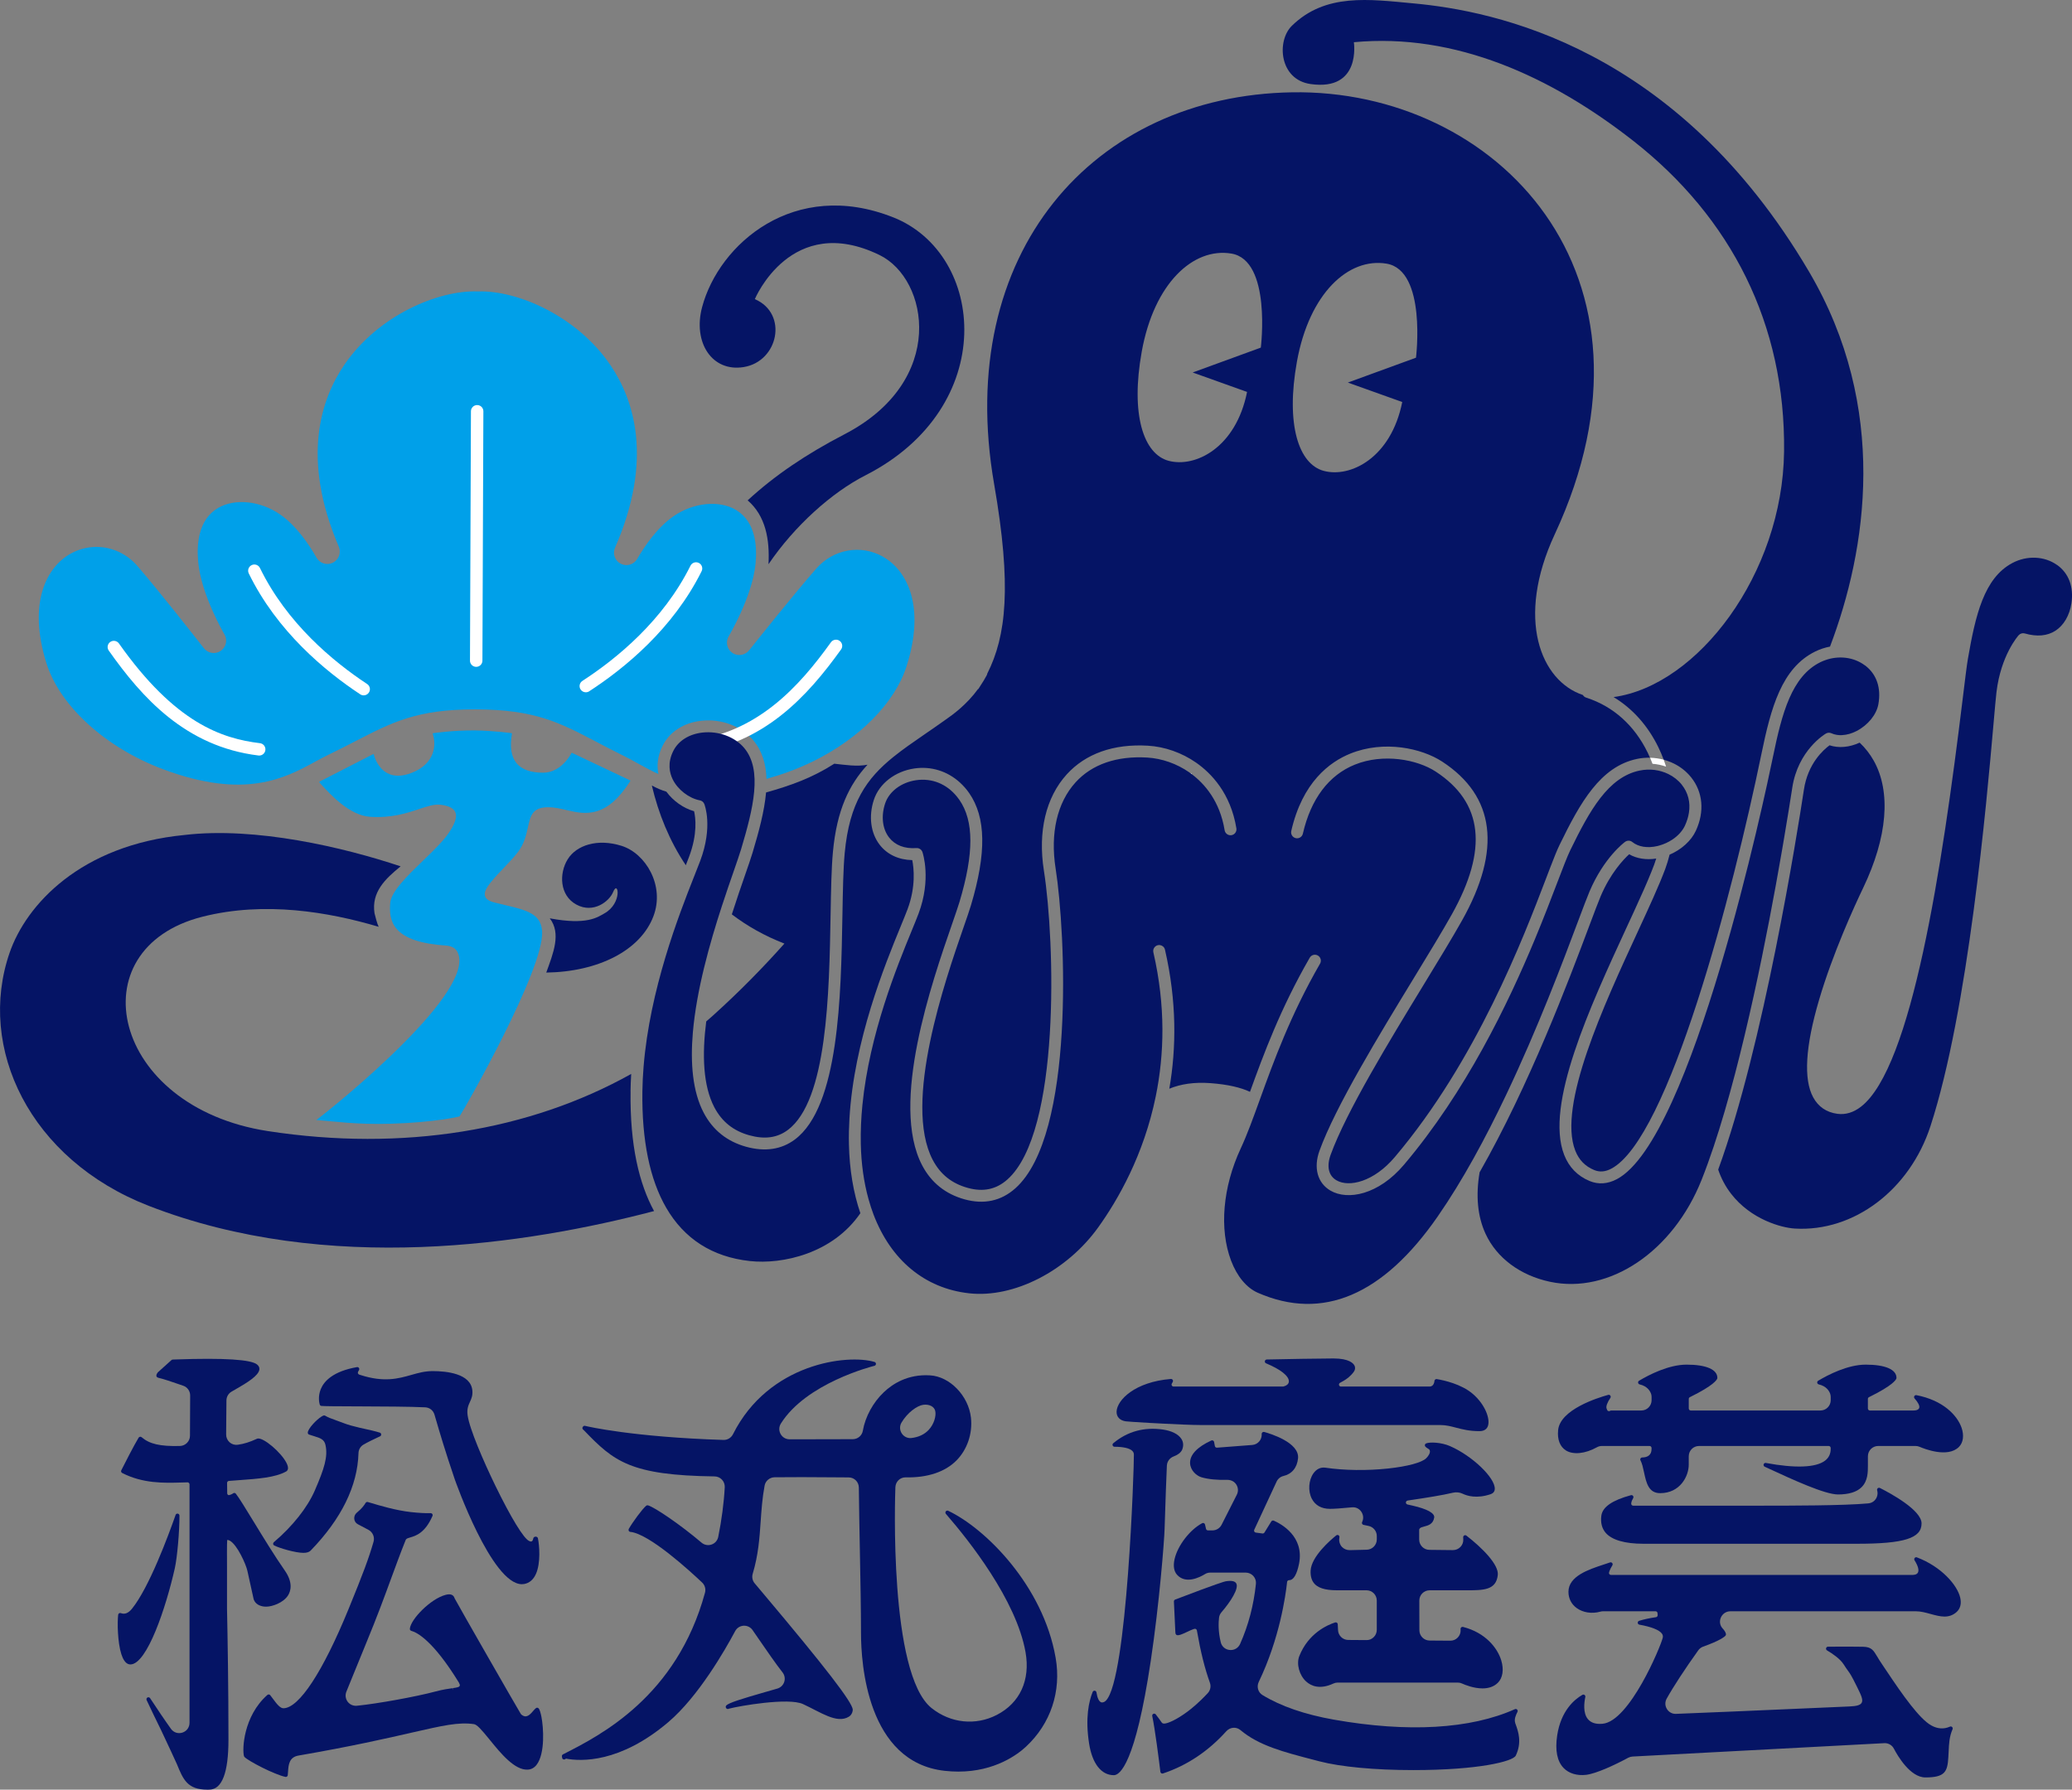 <?xml version="1.0" encoding="UTF-8"?>
<svg id="_レイヤー_1" data-name="レイヤー_1" xmlns="http://www.w3.org/2000/svg" viewBox="0 0 1123.92 970.9">
  <rect x="0" y="0" width="1123.92" height="970.9" fill="#808080" stroke="none"/>
  <defs>
    <style>
      .cls-1 {
        fill: #fff;
      }

      .cls-2 {
        fill: none;
      }

      .cls-3 {
        fill: #051465;
      }

      .cls-4 {
        fill: #00a0e9;
      }
    </style>
  </defs>
  <g>
    <path class="cls-2" d="M535.26,366.36c.16-.3.25-.62.31-.93-1.08,2.14-2.25,4.21-3.49,6.23,1.11-1.65,2.18-3.41,3.18-5.3Z"/>
    <path class="cls-2" d="M530.61,374c.5-.77,1-1.55,1.48-2.34-.47.7-.94,1.37-1.42,2.02l-.06.32Z"/>
    <path class="cls-3" d="M296.31,527.62c28.36-.43,51.15-12.09,58.13-30.56,6.3-16.65-4.22-34.11-17.32-38.21-13.09-4.1-24.43-.33-29.17,7.29-4.74,7.63-4.49,19.58,4.66,24.57,9.33,5.1,17.98-1.79,20-6.86,2.73-6.82,5.19,6.11-4.8,11.68-3.66,2.04-9.39,6.46-29.59,2.66,6.3,8.21,1.89,18.9-1.92,29.44Z"/>
    <path class="cls-3" d="M342.02,592.07c.04-3.16.17-6.31.36-9.46-54.98,30.73-123.74,42.28-197.08,31-85.12-13.1-103.91-98.94-35.54-116.28,33.87-8.59,68.67-2.55,95.65,5.45-.77-1.46-1.89-5.7-2.26-7.34-1.76-11.47,5.81-18.66,14.16-25.45-30.94-10.36-78.76-21.56-117.11-17.03-56.56,5.47-85.99,37.91-94.96,63.83-17.87,51.61,10.78,112.21,75.36,137.34,97.34,37.89,205.84,20.79,274.19,2.87-8.08-14.79-13.14-35.67-12.75-64.93Z"/>
    <path class="cls-1" d="M644.35,414.69c-.51-.31-1.04-.59-1.56-.88.52.29,1.04.57,1.56.88ZM641.55,413.13c-.51-.26-1.02-.5-1.53-.75.51.24,1.03.48,1.53.75ZM638.68,411.76c-.5-.22-1-.42-1.5-.62.5.2,1,.4,1.5.62ZM635.75,410.58c-.48-.18-.97-.34-1.45-.5.49.16.97.33,1.45.5ZM632.76,409.61c-.46-.13-.92-.27-1.38-.39.46.12.92.25,1.38.39ZM629.7,408.82c-.42-.09-.84-.19-1.27-.27.42.08.84.18,1.27.27ZM626.52,408.23c-.34-.05-.69-.11-1.03-.16.34.04.69.11,1.03.16Z"/>
    <path class="cls-1" d="M645.2,419.09c.4.28.8.57,1.2.88l.06-.35c-.44-.08-.88-.25-1.27-.52Z"/>
  </g>
  <g>
    <path class="cls-3" d="M885.89,812.72c.22-.38.2-.85-.07-1.2-.26-.35-.72-.5-1.14-.39-10.18,2.77-15.43,6.41-16.06,11.13-.5,3.81.31,6.95,2.4,9.35,3.37,3.84,10.41,5.87,20.37,5.87h115.95c25.5,0,34.98-2.99,34.98-11.03,0-7.3-17.29-16.57-22.58-19.23-.38-.19-.84-.14-1.17.13-.33.27-.46.72-.34,1.13.35,1.2.29,2.45-.17,3.62-.78,1.98-2.52,3.28-4.65,3.48-13.36,1.24-42.98,1.24-57.22,1.24h-70.3c-.32,0-.62-.14-.82-.38-.2-.24-.29-.56-.24-.88l.11-.63c.07-.39.29-1.1.96-2.22Z"/>
    <path class="cls-3" d="M632.96,795.07c.1-2.2,1.52-4.14,3.62-4.94,1.74-.66,3.97-1.86,4.71-3.8.82-2.13.62-4.17-.58-5.91-1.71-2.48-5.21-4.21-9.86-4.89-10.25-1.48-19.33,1.02-26.99,7.43-.35.29-.48.77-.32,1.19.15.42.56.71,1.01.71,4.59.01,7.96.75,9.47,2.08.66.57,1,1.25,1.04,2.03.09,7.31-3.63,121.65-15.11,133.55-.67.69-1.35,1.05-2.24,1.05h-.05c-.08-.01-.28-.05-.36-.08-.59-.22-1.12-.81-1.56-1.74-.41-.87-.77-2.19-.99-3.64-.07-.48-.46-.85-.94-.91-.5-.04-.94.22-1.12.67-2.06,5.12-4.08,14.11-1.95,27.88,1.7,10.98,6.61,17.28,13.46,17.28,3.22,0,11.61-6.03,19.99-61.89,4.7-31.33,7.33-65.18,7.52-71.65.5-16.71.99-28.74,1.24-34.42Z"/>
    <path class="cls-3" d="M610.73,771.07c.76.11,5.38.43,12.76.85l7.73.41c5.46.28,15.37.75,20.45.75h129.63c3.06,0,5.67.68,8.44,1.41,3.59.93,7.3,1.9,12.81,1.9,2.9,0,4.06-1.48,4.52-2.72,1.43-3.86-1.53-11.82-8.21-17.52-6.28-5.36-15.73-7.38-19.51-8-.29-.05-.59.03-.83.21-.24.18-.39.45-.42.75-.07.7-.28,1.66-.88,2.32-.46.51-1.08.77-1.82.77h-48.03c-.49,0-.92-.33-1.04-.81-.12-.48.09-.97.52-1.21l1.82-1.01c2.1-1.17,3.94-2.74,5.46-4.67.95-1.2,1.15-2.5.59-3.67-.57-1.16-2.81-3.87-11.38-3.87-7.66,0-25.97.35-36.2.56-.51.01-.94.38-1.04.88-.09.5.17,1,.64,1.19,7.87,3.28,12.39,6.84,12.39,9.77,0,.77-.37,2.14-2.95,2.8-.06,0-.21.02-.27.03h-59.33c-.38,0-.74-.2-.93-.53-.19-.33-.2-.74-.01-1.07l.51-.91c.19-.35.18-.77-.03-1.11-.22-.33-.61-.51-.99-.49-19.62,1.59-29.17,11.46-29.45,17.63-.13,2.91,1.77,4.92,5.07,5.37Z"/>
    <path class="cls-3" d="M763.57,814.02l2.87-.42c6.86-1.01,16.17-2.48,21.64-3.8,1.8-.43,3.69-.24,5.33.55,2.43,1.17,7.61,2.77,15.07.27,1.03-.34,2.27-1.11,2.34-2.84.27-6.06-12.23-18.03-24.31-23.29-4.73-2.07-11.04-2.29-12.99-1.43-.32.14-.55.43-.62.77-.07.34.03.69.27.95.26.28.76.72,1.66,1.24l.21.12c.27.16.46.42.52.73l.05.24c.24,1.23-.9,2.89-1.95,3.94-2.37,2.37-10.12,4.47-20.73,5.61-11.38,1.22-23.78,1.06-34.01-.45-2.49-.36-4.78.7-6.44,3.02-2.66,3.71-3.06,9.64-.93,13.78,1.86,3.62,5.27,5.53,9.88,5.53,2.23,0,6.33-.28,11.87-.82,2.36-.27,4.55,1,5.57,3.16.73,1.55.73,3.31-.01,4.82-.15.3-.15.65,0,.95.15.3.42.51.75.58l2.79.59c2.56.54,4.42,2.83,4.42,5.45v1.89c0,3.03-2.48,5.53-5.52,5.56-3.67.05-6.74.12-9.11.22-1.64.03-3.23-.61-4.32-1.8-1.11-1.22-1.62-2.87-1.4-4.51l.09-.7c.06-.44-.15-.87-.54-1.08-.39-.21-.86-.18-1.2.1-3.17,2.55-13.53,11.47-13.9,19.15-.14,3.09.6,5.52,2.21,7.2,2.87,3.01,8.01,3.42,12.67,3.42h15.45c3.07,0,5.56,2.5,5.56,5.57v15.89c0,1.49-.58,2.9-1.64,3.95-1.12,1.11-2.53,1.69-4.04,1.61l-9.81-.07c-2.96-.02-5.38-2.35-5.52-5.3l-.16-3.24c-.01-.33-.19-.64-.46-.83-.28-.19-.62-.24-.94-.14-4.22,1.36-14.57,5.86-19.47,18.3-1.66,4.21.01,10.38,3.73,13.75,2.64,2.39,7.34,4.53,14.74,1.11.75-.35,1.56-.53,2.32-.53h65.15c.79,0,1.54.16,2.24.47,1.79.81,6.48,2.69,11.2,2.69,3.5,0,6.32-1.04,8.37-3.09,2.62-2.62,3.3-7.12,1.83-12.02-2.04-6.79-8.56-15.14-20.76-18.24-.33-.09-.69,0-.95.21-.26.22-.41.55-.39.89l.03.48c.09,1.55-.45,3.03-1.52,4.16-1.06,1.12-2.49,1.73-4.03,1.73l-11.28-.08c-3.04-.02-5.52-2.51-5.53-5.56l-.03-16.13c0-1.49.58-2.89,1.63-3.94,1.05-1.05,2.45-1.63,3.94-1.63h19.75c9.48,0,16.32,0,17.24-8.29.62-5.59-8.39-14.7-17.03-21.37-.33-.26-.78-.3-1.16-.1-.37.2-.6.59-.58,1.01l.05,1.11c.08,1.55-.48,3.02-1.55,4.13-1.06,1.1-2.51,1.7-4.06,1.71-4.62-.06-8.86-.11-12.8-.14-3.03-.03-5.5-2.52-5.51-5.56v-5.29c-.01-.32.13-.62.39-.83l.19-.16c.37-.3.83-.48,2.15-.82,2.17-.57,4.86-1.27,5.42-4.88.17-1.14-.73-2.28-2.7-3.4-1.92-1.08-5.19-2.19-8.98-3.04l-2.83-.64c-.5-.11-.86-.57-.84-1.09.02-.52.41-.95.92-1.02Z"/>
    <path class="cls-3" d="M821.88,934.57c-.64-1.91.4-4.26,1.24-5.87.21-.41.14-.9-.17-1.24-.32-.33-.81-.43-1.22-.24-24.12,10.8-58.05,12.77-98.14,5.69-15.78-2.79-28.83-7.28-38.8-13.37-2.39-1.46-3.25-4.53-1.99-7.14,11.37-23.61,14.59-47.11,15.31-53.75l.05-.45c.06-.52.48-.93,1-.96l.46-.03c.24-.02.5-.09.76-.2,1.27-.57,3.03-2.54,4.26-8.67,2.97-14.84-9.73-21.66-13.69-23.39-.49-.21-1.07-.03-1.35.42l-3.73,6.04c-.22.36-.65.54-1.06.5l-3.64-.49c-.34-.05-.64-.25-.8-.55-.16-.3-.18-.66-.03-.97l12.12-26.11c.71-1.54,2.08-2.67,3.64-3.04,4.63-1.08,7.47-4.49,8-9.58.89-8.61-15.14-13.46-18.36-14.34-.33-.09-.7-.01-.97.21-.27.22-.41.56-.39.91.1,1.44-.35,2.85-1.28,3.96-.97,1.16-2.34,1.86-3.84,1.98l-19.13,1.47c-.57.03-1.04-.33-1.14-.87l-.43-2.25c-.06-.33-.27-.6-.57-.75-.29-.16-.64-.16-.94-.02-7.79,3.58-11.76,7.88-11.5,12.44.22,3.78,3.39,6.7,6.26,7.53,3.64,1.05,8.36,1.52,13.97,1.37,2.1.03,3.83.95,4.86,2.59,1.05,1.67,1.15,3.72.25,5.49l-8.25,16.29c-.96,1.88-2.86,3.05-4.97,3.05h-2.43c-.5,0-.94-.34-1.05-.83l-.55-2.36c-.08-.33-.3-.6-.6-.74-.31-.14-.66-.13-.95.03-6.74,3.6-13.31,12.18-14.97,19.53-.81,3.62-.35,6.53,1.33,8.42,4.68,5.23,12.17,1.51,15.18-.34.87-.53,1.83-.81,2.87-.81h19.21c1.58,0,3.1.67,4.16,1.85,1.04,1.15,1.54,2.69,1.39,4.22-1.19,11.54-4.07,22.51-8.57,32.6-1,2.26-3.23,3.56-5.66,3.3-2.37-.21-4.27-1.84-4.84-4.14-1.49-6.03-1.22-10.99-.93-13.41.13-1.06.58-2.06,1.29-2.89,5.06-5.84,9.52-12.94,8.06-15.63-.69-1.29-2.56-1.69-5.73-1.19-.6.1-4.34,1.1-27.42,9.91-.43.17-.71.59-.69,1.06l.78,16.57c.01,1.14.43,1.55.87,1.65.85.28,2.2-.15,5.78-1.86,1.11-.53,2.26-1.07,3.07-1.33l.59-.19c.3-.09.62-.05.88.11.26.16.45.43.5.74l.11.61c1.91,11.02,4.18,20.08,6.93,27.71.71,1.98.29,4.14-1.11,5.65-4.72,5.11-8.8,8.4-10.81,9.91-6.1,4.57-10.97,6.66-12.91,6.66-.07,0-.15,0-.22-.02l-.38-.08c-.28-.06-.52-.22-.68-.47-.69-.98-2.11-3.03-3.26-4.43-.32-.38-.85-.5-1.3-.29-.45.21-.69.71-.59,1.19,1.54,7.34,3.59,23.6,4.41,30.25.04.32.22.61.49.78.17.11.37.17.58.17.11,0,.23-.02.34-.05,13.01-4.32,24.56-12.02,34.34-22.89,2.04-2.27,5.41-2.55,7.68-.64,10.04,8.41,23.14,11.82,39.72,16.13l3.05.8c11.59,3.03,30.17,4.77,50.97,4.77,35.24,0,54-4.66,55.6-7.83,3.46-7.23,1.31-13.22.02-16.8l-.37-1.04Z"/>
    <path class="cls-3" d="M1039.79,844.86c-.43-.16-.92-.03-1.21.33-.29.36-.32.86-.08,1.25,1.85,2.93,2.52,5.26,1.89,6.58-.53,1.14-1.93,1.37-3.01,1.37h-163.55c-.34,0-.67-.17-.87-.44s-.26-.64-.15-.96l.23-.71c.24-.75.78-1.82,1.56-3.09.24-.39.21-.88-.08-1.24-.29-.36-.77-.49-1.19-.34-1.05.37-2.17.74-3.43,1.15-8.07,2.65-19.12,6.28-19.12,14.79,0,3.57,1.57,6.69,4.42,8.78,3.46,2.53,8.3,3.27,12.96,1.97.46-.13.93-.19,1.38-.19h28.49c.56,0,1.03.44,1.07,1l.07,1.07c.04.56-.37,1.06-.92,1.14-3.34.47-6.42,1.13-9.13,1.97-.48.15-.79.6-.76,1.09s.4.91.88.99c6.51,1.16,10.85,2.89,12.24,4.86.5.71.65,1.47.45,2.26-1.29,5.16-18.03,45.23-32.59,46.64-3.7.36-6.42-.52-8.08-2.6-2.65-3.33-1.97-8.9-1.33-11.92.09-.42-.08-.84-.42-1.1-.34-.25-.8-.27-1.17-.06-4.24,2.43-11.65,8.54-13.68,22.06-1.2,8.06-.02,13.99,3.51,17.64,2.83,2.93,7.29,4.28,12.2,3.69,5.35-.63,15.31-5.2,22.84-9.27.71-.38,1.49-.6,2.32-.65l136.85-7.27c2.08,0,3.96,1.14,4.91,2.96,1.91,3.67,8.79,15.64,17.12,15.64,10.73,0,11.98-3.2,12.44-11.05.05-.84.09-1.65.13-2.42l.02-.43c.21-4.55.37-8.16,2.13-12.25.17-.41.08-.88-.23-1.19-.32-.31-.79-.4-1.19-.22-3.3,1.47-6.71,1.25-10.12-.65h0c-6.37-3.53-15.47-16.37-24.35-29.71l-.37-.55c-.86-1.29-1.57-2.36-2.11-3.14-1-1.44-1.77-2.73-2.44-3.86-2.11-3.54-3.17-5.32-7.7-5.42-3.64-.08-9.87-.1-19.05-.04-.48,0-.91.33-1.03.8-.13.47.08.96.49,1.21,3.07,1.81,7.12,4.58,9,7.54,1.08,1.69,1.75,2.62,2.29,3.37,1.21,1.66,1.93,2.66,4.76,8.39l.16.32c2.29,4.64,3.55,7.2,2.57,8.84-.74,1.23-2.68,1.8-6.69,1.96-3.17.13-11.8.51-22.77.99l-3.86.17c-22.51.98-53.34,2.33-67.38,2.85-1.98.1-3.86-.91-4.92-2.64-1.07-1.73-1.11-3.83-.12-5.62,3.45-6.24,10.02-16.29,17.14-26.22.66-.92,1.58-1.61,2.64-1.99,9.05-3.23,11.49-5.24,12.12-5.95.22-.25.32-.59.25-.91-.06-.33-.31-1.23-1.29-2.42-.14-.17-.29-.34-.47-.53-1.51-1.61-1.9-3.89-1.01-5.94.92-2.12,2.91-3.43,5.2-3.43h100.62c2.62,0,5.31.74,7.94,1.46,2.53.69,5.14,1.41,7.57,1.41s4.54-.74,6.4-2.34c2.13-1.83,2.87-4.53,2.14-7.81-1.53-6.92-10.3-16.97-23.53-21.97Z"/>
    <path class="cls-3" d="M849.36,786.84c3.95,2.48,10.55,1.83,16.8-1.68.85-.47,1.78-.72,2.69-.72h25.92c.59,0,1.08.48,1.08,1.08v.54c0,1.67-.52,2.87-1.58,3.65-.84.61-2.01.94-3.48.96-.37,0-.72.21-.91.53-.19.32-.2.72-.03,1.05.89,1.68,1.37,3.93,1.89,6.32,1.27,5.89,2.47,11.46,8.8,11.46,10.69,0,15.49-9.06,15.49-15.49v-4.53c0-3.07,2.49-5.57,5.56-5.57h70.35c.59,0,1.08.48,1.08,1.08v.54c0,2.68-1.04,4.82-3.1,6.37-5.02,3.76-16.1,4.18-32.05,1.22-.53-.1-1.06.21-1.22.73-.16.52.08,1.08.58,1.3l2.46,1.14c12.72,5.87,30.14,13.92,37.32,13.92,5.86,0,10.17-1.33,12.79-3.96,3.43-3.43,3.42-8.26,3.41-11.79v-4.98c0-3.07,2.5-5.57,5.57-5.57h20.28c.76,0,1.49.15,2.17.44,2.5,1.08,15.27,6.18,21.34.09,2.36-2.36,2.9-6.28,1.43-10.47-2.35-6.7-10.02-14.85-24.47-17.63-.46-.08-.91.12-1.14.53-.23.4-.17.9.13,1.25,1.89,2.11,2.82,3.94,2.55,5.01-.02.07-.04.14-.07.21-.04.09-.15.3-.21.39-.48.63-1.44.93-2.94.93h-23.57c-.59,0-1.08-.48-1.08-1.08v-5.2c0-.41.23-.78.6-.96l.3-.15c12.56-6.19,14.32-9.21,14.56-9.99.03-.11.05-.21.05-.32-.01-4.56-6.09-7.18-16.68-7.18-9.74,0-20.35,5.48-25.8,8.74-.38.22-.58.66-.51,1.09.07.43.39.78.82.88,4.27,1,5.74,3.69,6.24,5.21.17.51.25,1.06.25,1.66v1.73c0,3.07-2.5,5.57-5.57,5.57h-70.34c-.59,0-1.08-.48-1.08-1.08v-5.2c0-.41.23-.78.6-.96l.3-.15c12.56-6.19,14.32-9.21,14.56-9.99.03-.11.05-.21.05-.32-.01-4.56-6.09-7.18-16.67-7.18-9.74,0-20.35,5.48-25.81,8.74-.38.22-.58.66-.51,1.09.07.43.39.78.82.88,4.27,1,5.74,3.7,6.24,5.21.17.51.25,1.05.25,1.66v1.73c0,3.07-2.5,5.57-5.57,5.57h-16.33c-.21,0-.42.07-.6.18-.24.16-.54.22-.82.17-.36-.08-.65-.32-.78-.66l-.3-.76c-.43-1.1.31-3.2,2.05-5.77.25-.37.25-.86-.02-1.23s-.72-.53-1.16-.41c-6.08,1.68-26.02,8.03-27.16,19.07-.53,5.09.97,9.02,4.21,11.06Z"/>
    <path class="cls-3" d="M292.26,926.91c-.16-.25-.42-.42-.71-.47-.29-.05-.59.02-.83.2-.45.34-1.01.96-1.54,1.57-1.14,1.34-2.43,2.85-4.17,2.92-.85-.07-1.63-.44-2.33-1.11-.06-.05-.11-.12-.16-.2-1.62-2.55-34.77-60.39-35.89-62.69-.61-2.02-2.24-2.65-4.97-1.91-8.03,2.1-18.91,13.2-19.34,18.38-.04.52.29.99.79,1.13,3.1.84,11.8,5.24,25.83,28.09.03.06.08.21.19.48l.18.34c.16.29.17.63.05.92-.13.3-.38.53-.69.62l-.67.2c-.43.15-1.24.27-2.44.43l.15,1.07-.36-1.03c-1.98.27-4.98.67-9.16,1.79-10.62,2.84-31.34,6.59-42.61,7.73-1.97.17-3.83-.64-4.99-2.19-1.18-1.58-1.44-3.62-.7-5.45l3.38-8.31c3.22-7.91,6.61-16.22,7.34-17.97,6-14.51,9.99-25.4,13.51-35.01,2.62-7.14,5.09-13.89,7.9-20.92.09-.23.28-.49.37-.57.53-.41,1.06-.58,2.03-.86,3.05-.89,8.15-2.38,12.18-11.71.15-.34.11-.73-.1-1.03-.21-.31-.57-.47-.92-.47-2.77.09-6.38-.1-10.71-.58-8.08-.88-17.29-3.64-21.84-5.01-.43-.13-1.02-.3-1.51-.44-.46-.13-.96.07-1.21.48-.76,1.27-1.98,3.01-4.74,5.28-1.01.83-1.54,2.09-1.41,3.38.12,1.25.83,2.31,1.94,2.9,1.17.63,2.58,1.38,4.27,2.26l1.5.79c2.33,1.23,3.48,3.96,2.75,6.49-2.6,8.98-5.66,17.2-13.62,36.64-13.91,33.96-26.76,53.52-35.21,53.66-1.69,0-3.32-1.81-5.92-5.38-.46-.64-.94-1.28-1.29-1.72-.19-.23-.46-.37-.75-.39-.3-.02-.58.07-.8.27-13.05,11.55-13.69,29.61-12.68,33.18.05.16.13.31.24.43,2.02,2.2,16.4,9.66,22.23,10.83.07.01.14.02.21.02.22,0,.43-.07.61-.19.24-.17.4-.42.45-.71.07-.41.13-1.36.17-2.09.23-4.05.83-7.75,5.64-8.59,29.13-5.04,47.89-9.34,61.63-12.49,16.78-3.83,25.21-5.76,33.51-4.57,1.71.24,4,2.84,8.45,8.3l.46.57c5.61,6.88,13.26,16.3,20.41,15.81,1.88-.12,3.47-1,4.72-2.63,4.67-6.08,3.76-20.23,2.59-26.12-.43-2.15-.89-3.61-1.38-4.33Z"/>
    <path class="cls-3" d="M174.37,762.71c1.91.17,7.43.19,19.53.24h.76c12.48.05,28.02.11,36.01.52,2.36.12,4.32,1.67,5,3.94.25.83.54,1.81.85,2.89l.14.47c1.71,5.87,4.57,15.71,10.01,31.73.2.57,19.98,56.92,36.43,56.92.41,0,.82-.04,1.24-.11,2.83-.52,4.97-2.35,6.36-5.44,2.69-5.97,1.88-15.67,1.07-19.44-.07-.3-.35-.54-.62-.69-.27-.15-.69-.15-.98-.05-.43.07-.78.4-.88.83-.04.2-.09.37-.12.47l-.2.56c-.1.28-.31.51-.58.63-.27.12-.59.12-.86,0l-.53-.23c-2.91-1.25-9.96-12.81-18.39-30.16-6.26-12.88-13.93-30.57-14.96-38.02-.48-3.48.42-5.43,1.29-7.32.77-1.69,1.57-3.44,1.26-6.3-.99-8.99-13.9-10.34-21.5-10.34-4.3,0-7.89,1.02-11.72,2.11-6.86,1.94-14.63,4.15-27.51-.01l-.62-.2c-.31-.1-.55-.33-.67-.63s-.1-.63.06-.91l.51-.94c.2-.36.17-.81-.07-1.15-.24-.34-.66-.5-1.06-.43-13.1,2.31-17.88,7.73-19.59,11.87-1.64,3.98-.88,7.44-.61,8.4.12.43.49.74.94.78Z"/>
    <path class="cls-3" d="M97.34,822.2c0-.52-.38-.97-.9-1.06-.53-.09-1.02.21-1.19.71-4.02,11.46-14.37,39.34-23.62,50.83-1.97,2.45-3.96,3.25-6.08,2.44-.31-.12-.66-.09-.94.08-.28.17-.47.46-.51.79-.5,4.23-.34,15.02,1.74,21.46.74,2.29,2.09,5.1,4.31,5.45.21.03.39.05.57.05,9.07,0,19.38-31.17,24.09-52.12,1.32-5.94,2.57-20.12,2.53-28.63Z"/>
    <path class="cls-3" d="M167.66,778.25c.93.32,1.81.59,2.63.84,3.55,1.07,5.6,1.82,6.25,4.75,1.43,6.42-.62,12.82-5.77,24.73-3.99,9.22-12.09,19.46-22.24,28.07-.27.23-.41.59-.37.95.04.36.26.67.58.83,2.82,1.43,11.5,4,15.84,4,1.81,0,3.13-.41,3.91-1.22,16.71-17.26,25.45-35.04,25.97-52.87.05-1.92,1.04-3.63,2.64-4.59,2.19-1.31,5.65-2.94,7.35-3.74.52-.24,1.15-.54,1.72-.81.39-.19.63-.6.6-1.04-.03-.44-.32-.81-.74-.95-1.03-.34-2.51-.72-4.1-1.12-3.25-.82-10.45-2.09-15.43-4.01-1.51-.59-2.83-1.06-4-1.48l-.22-.08c-2.64-.95-4.39-1.57-5.88-2.49-.27-.17-.61-.21-.91-.1-.3.1-.66.28-1.07.54-2.74,1.68-7.37,6.54-7.47,8.74-.02.48.27.91.72,1.07Z"/>
    <path class="cls-3" d="M137.47,867.1c.52,2.3,2.39,3.88,5.12,4.36.57.1,1.16.15,1.77.15,3.3,0,9.32-2.08,11.87-6.1,1.37-2.15,2.96-6.76-1.74-13.49-5.51-7.88-11.8-18.19-16.89-26.52-4.47-7.33-8.03-13.1-9.67-15.18-.19-.24-.47-.39-.78-.41-.29-.01-.6.09-.82.3-.3.29-2.01,1.04-2.39.88-.4-.15-.67-.52-.69-.94l-.07-5.69c0-.56.44-1.03.99-1.07l5.46-.41c10.51-.76,19.57-1.42,25.51-4.67.94-.51,1.75-1.73.28-4.65-2.92-5.79-12.56-13.98-15.74-13.25-.07.02-.14.04-.21.07-4.01,1.86-7.07,2.81-10.55,3.3-1.59.2-3.16-.28-4.34-1.31-1.23-1.08-1.93-2.64-1.91-4.27l.16-18.48c.02-1.95,1.06-3.76,2.73-4.74.61-.36,1.28-.74,1.95-1.12,6.49-3.7,12.86-7.59,13.2-11.01.09-.94-.31-1.8-1.2-2.57-3.18-2.77-18.01-3.7-44.07-2.79l-.92.03c-.66.03-1.14-.03-1.5.3l-7.39,6.65c-.09.11-.85,1.05-.82,1.85.02.38.26.74.6.92.14.07.35.17.74.26,2.87.68,6.86,2.05,10.72,3.38l2.52.87c2.26.77,3.77,2.89,3.76,5.29l-.1,21.86c-.01,2.99-2.47,5.48-5.49,5.54-10.8.24-16.41-1.07-20.75-4.77-.24-.2-.56-.29-.87-.24-.31.05-.58.24-.75.5-2.31,3.8-7.64,14.14-9.4,17.71-.26.53-.05,1.16.47,1.43,11.19,5.76,22.62,5.45,31.84,5.19,1.11-.04,2.1-.06,3.05-.08l.63-.02c.17,0,.49.11.7.32.2.2.32.48.32.77v129.37c0,2.46-1.51,4.54-3.85,5.3-2.35.77-4.79-.04-6.23-2.06-3.67-5.1-7.64-11.09-10.01-14.67l-1.31-1.96c-.31-.47-.93-.62-1.42-.34-.49.28-.69.88-.45,1.39,2.29,4.95,5.25,11,7.86,16.33l.13.27c2.71,5.77,7.96,16.97,8.45,18.18,3.38,8.26,5.65,13.82,16.51,13.82.38,0,.78,0,1.18-.02,6.81-.19,10.26-9.27,10.26-26.98v-.56c0-27.85-.42-53.8-.78-70.64v-19.45c.01-.8,0-2.05,0-3.52-.03-4.05-.07-12.06.1-14.29.4-.01.82.08,1.29.32,4.19,2.18,8.93,13.05,9.64,16.33,1.12,5.2,2.25,10.32,3.32,15.02Z"/>
    <path class="cls-3" d="M514.35,819.6c-.45-.21-.99-.09-1.3.3-.31.39-.31.95,0,1.34.11.13.39.46.83.98,11.1,12.81,37.44,45.68,42.42,74.17,2.64,15.07-3.04,27.44-15.57,33.92-11.53,5.97-25.11,4.55-35.43-3.7-23.23-18.56-19.77-115.71-19.61-119.83.12-2.98,2.52-5.32,5.46-5.32,11.92.27,21.5-2.93,27.67-9.17,5.85-5.92,8.79-14.58,7.86-23.16-1.29-11.91-11.49-22.45-22.27-23.01-11.99-.72-20.24,4.61-25.04,9.19-5.79,5.49-10.03,13.29-11.34,20.87-.45,2.61-2.72,4.54-5.39,4.57-4.3.05-10.94.05-16.86.04-6.1,0-12.33,0-17.44.03-2.08,0-3.91-1.07-4.91-2.86-1.01-1.82-.95-3.96.16-5.72,13.74-21.86,49.23-30.92,50.74-31.3.47-.12.8-.53.82-1.02.01-.48-.3-.92-.77-1.06-14.61-4.4-57.43.63-76.77,39.18-1.02,2.03-3.08,3.22-5.24,3.12-49.12-1.57-73.69-7.31-74.84-7.6-.41-.16-.87-.06-1.17.25l-.15.16c-.2.21-.31.49-.3.78.01.29.14.57.36.76l.61.55c16.13,16.82,25.18,24.29,70.73,24.89,1.55.02,2.98.65,4.02,1.77,1.04,1.11,1.57,2.57,1.5,4.09-.42,8.22-1.71,18.06-3.54,26.98-.4,1.93-1.74,3.47-3.61,4.11-1.9.66-3.94.26-5.47-1.04-11.6-9.87-25.34-19.13-28.99-20.21-.34-.1-.71-.03-.99.2-2.1,1.72-7.43,8.98-9.46,12.59-.18.32-.18.7-.02,1.03.17.32.49.54.85.57,10.33,1.02,32.44,21.3,38.98,27.5,1.49,1.41,2.07,3.53,1.53,5.52-15.36,56.31-56.67,77.32-76.52,87.42l-.51.26c-.42.22-.65.68-.57,1.15l.13.74c.08.45.32.77.77.84.4.13.88,0,1.15-.33.03-.03.05-.07.07-.1,8.2,1.56,29.36,2.5,55.59-19.79,16.36-13.91,30.8-39.15,36.25-49.36.92-1.73,2.63-2.82,4.56-2.94,1.98-.11,3.81.8,4.9,2.38l3.52,5.11c4.2,6.1,8.95,13.01,12.75,17.86,1.13,1.45,1.47,3.35.91,5.1-.56,1.75-1.95,3.11-3.72,3.64-1.68.5-3.5,1.02-5.33,1.54l-.93.26c-13.48,3.87-20.13,5.95-21.48,7.38-.21.22-.31.51-.29.82.01.12.04.25.09.36.02.05.04.11.07.16.26.5.9.7,1.42.48.06-.03.2-.09.28-.11,5.48-1.44,32.15-6.12,40.05-2.47,9.61,4.43,18.31,10.79,24.82,6.89,1.3-.79,2.07-2.11,2.19-3.87-.3-4.1-14.8-22.9-48.46-62.87l-4.79-5.7c-1.19-1.42-1.57-3.35-1.02-5.18,3.06-10.19,3.69-19.37,4.3-28.25.43-6.26.87-12.73,2.15-19.56.48-2.56,2.75-4.45,5.39-4.5,8.8-.13,20.6-.06,31.05.02l9.16.06c3.06.02,5.48,2.44,5.51,5.51.1,10.54.34,22.88.55,33.89.3,15.88.62,32.31.62,45.03,0,16.35,3.27,70.06,45.36,74.74,2.53.28,5.04.42,7.46.42,19.97,0,32.28-9.43,36.64-13.49,13.42-12.46,19.3-30.04,16.12-48.25-6.83-39.22-38.19-70.25-58.28-79.75ZM503.73,775.73c-2.33,2.47-5.48,3.94-9.38,4.39-2.07.23-4.05-.73-5.2-2.49-1.17-1.79-1.24-4.02-.18-5.83,3.24-5.53,8.57-9.28,11.84-9.7,3.22-.42,5.91.92,6.48,3.29.62,2.57-.54,7.14-3.56,10.34Z"/>
  </g>
  <g>
    <path class="cls-4" d="M310.33,408.43c-.06-.03-.14-.04-.22-.01-.07.02-.12.07-.16.14-.23.45-5.43,10.63-15.4,10.63h-.06c-6.65-.03-11.44-1.73-14.24-5.08-2.94-3.5-3.79-8.91-2.55-16.07-.09-.27-.16-.31-.23-.32-.11-.01-9.51-1.33-19.96-1.47-11.85-.11-22.46,1.48-22.57,1.49-.08.01-.15.06-.19.14-.04.07-.05.17-.02.25,1.9,5.47,1.63,16.09-11.51,21.17-5.12,1.97-9.53,2.03-13.09.14-5.28-2.79-7.04-8.84-7.33-10.03-.04-.18-.1-.25-.18-.29-.06-.03-.16-.03-.24.01l-29.06,14.9c-.08.04-.13.11-.15.2-.01.08.01.17.07.24l.99,1.08c5.39,5.87,15.42,16.79,26.49,17.56,11.63.79,20.24-2.08,26.52-4.18,4.52-1.51,8.42-2.81,11.9-2.35,4.34.58,6.89,1.88,7.81,3.97,1.15,2.61-.16,6.51-3.97,11.92-2.97,4.21-8.03,9.09-13.37,14.27-8.6,8.32-17.47,16.9-17.96,23.19-.35,4.5-.2,9.69,3.52,14.01,4.43,5.14,13.16,8.09,26.68,9.02,2.9.2,4.92,1.21,6.01,3,12.29,20.31-63.95,82.33-76.28,91.64,9.44.67,21.49,2.58,40.4,2.02,24.3-.73,37.25-3.93,37.27-3.95,3.23-4.78,45.8-79.68,44.82-100.2-.45-9.42-7.72-11.59-19.55-14.34-2.07-.48-4.26-.99-6.54-1.59-1.93-.5-3.27-1.17-4.1-2.05-.4-.42-.69-.95-.82-1.55-.62-2.85,1.53-6.05,10-14.89,2.93-3.06,5.95-6.21,8.16-9.2,3.21-4.34,4.21-8.92,5.11-12.96,1.41-6.37,2.43-10.96,10.98-10.96h.09c3.59.01,6.89.8,10.38,1.64,10.33,2.48,21.42,4,34.1-15.83.04-.07.05-.15.04-.22-.02-.07-.07-.14-.14-.18l-31.43-14.89Z"/>
    <g>
      <path class="cls-3" d="M484.5,117.91c-53.58-21.27-94.5,14.38-103.65,48.68-5.12,19.2,5.36,35.32,22.52,32.55,18.84-3.04,24.31-28.97,6.08-36.87,0,0,19.65-47.3,67.66-23.9,26.6,12.96,36.77,68.28-19.04,97.23-20.87,10.83-37.91,22.39-52.52,35.84,9.72,8.38,12.03,21.12,11.31,34.64,14.18-20.89,34.38-38.94,52.56-48.2,72.7-37.06,65.23-120.08,15.09-139.98Z"/>
      <path class="cls-3" d="M376.49,440.08c-5.82-1.64-11.36-5.59-15.04-10.61-2.68-.78-5.29-1.95-7.87-3.33,3.58,15.22,9.56,30.03,18.42,43.25.67-1.71,1.28-3.26,1.77-4.58,4.71-12.53,3.51-21.36,2.72-24.73Z"/>
      <path class="cls-3" d="M452.55,414.31c-12.05,7.72-23.72,11.86-37.01,15.6-.89,10.1-3.9,21.25-7.33,32.68-.86,2.85-2.27,6.95-4.07,12.13-1.99,5.75-4.53,13.06-7.17,21.32,8.27,6.3,17.74,11.68,28.52,15.85-11.26,12.65-24.07,25.78-38.62,38.92-1.25,1.13-2.52,2.22-3.79,3.32-2.28,17.96-1.77,34.83,4.41,46.59,4.11,7.82,10.33,12.79,19,15.18,8.34,2.31,15.17,1.36,20.86-2.9,21.42-16.01,22.44-74.13,23.19-116.56.24-13.62.45-25.38,1.27-34.25,2.11-22.77,8.82-36.55,18.77-47.34-5.76,1.12-12.08.1-18.03-.55Z"/>
      <path class="cls-4" d="M478.97,302h0c-12.03-6.77-26.91-4.13-36.18,6.43-11.9,13.55-32.35,39.23-36.33,44.23-1.99,2.51-5.22,3.3-7.95,2.19-.45-.18-.88-.41-1.29-.69-2.92-2.02-3.77-5.98-1.93-9.02.12-.2,12.74-21.34,14.53-39.2.97-9.74-.03-22.57-10.05-28.95-.2-.13-.37-.27-.58-.39-9.12-5.37-22.96-4-33.66,3.33-8.78,6-15.66,15.97-19.9,23.28-1.78,3.08-5.68,4.24-8.87,2.64-3.2-1.61-4.58-5.43-3.15-8.7,20.97-47.97,10.24-80.33-2.46-99.03-18.18-26.81-50.61-40.67-71.7-40.02-.11.01-.3,0-.5,0-21.08-.73-53.54,12.78-71.95,39.47-12.84,18.61-23.82,50.88-3.22,99.01,1.4,3.29-.01,7.1-3.22,8.68-3.18,1.58-7.08.4-8.85-2.71-4.17-7.34-10.98-17.36-19.72-23.43-10.65-7.41-24.48-8.89-33.64-3.59-10.63,6.16-11.77,19.31-10.85,29.25,1.63,17.74,13.71,38.44,14.23,39.32,1.82,3.04.94,7-2,9-2.93,1.99-6.93,1.36-9.12-1.43-4.02-5.14-24.23-30.94-36.09-44.65-5.65-6.53-13.7-10.3-22.09-10.33h-.11c-4.83,0-9.64,1.25-13.93,3.62-13.09,7.24-23.44,26.65-13.21,59.44,7.25,23.24,32.02,45.8,63.08,57.48,44.54,16.74,66.46,4.81,82.47-3.89,2.65-1.44,5.07-2.75,7.46-3.91,5.29-2.54,9.91-4.93,14.38-7.23,20.28-10.46,33.65-17.36,64.94-17.36.28,0,.55,0,.83,0,31.9.12,45.27,7.15,65.52,17.79,4.24,2.23,9.04,4.76,14.45,7.41,2.45,1.2,4.98,2.61,7.44,3.97,1.91,1.06,3.91,2.16,6.01,3.26,1.72.89,3.51,1.78,5.39,2.63-.87-4.3-.64-9.63,2.42-15.59,3.79-7.39,11.37-12.24,20.79-13.29,10.94-1.22,21.79,2.87,28.31,10.67,4.84,5.79,6.86,12.89,7.1,20.85,3.93-1.09,8.06-2.4,12.41-4,4.45-1.63,8.76-3.5,12.93-5.54,24.99-12.3,44.23-31.57,50.6-51.45,10.48-32.7.29-52.19-12.75-59.53Z"/>
    </g>
  </g>
  <g>
    <g>
      <path class="cls-1" d="M319.6,375.02c-.57.37-1.21.55-1.85.54-1.1,0-2.17-.54-2.82-1.53-1.02-1.56-.57-3.64.99-4.65,18.56-12.04,43.79-32.66,58.61-62.48.83-1.66,2.85-2.34,4.52-1.52,1.67.82,2.35,2.84,1.52,4.51-15.5,31.18-41.71,52.63-60.98,65.13Z"/>
      <path class="cls-1" d="M456.21,352.34c-18.16,25.3-42.06,51.77-81.63,56.29-.14.02-.27.02-.4.02-1.69,0-3.14-1.27-3.33-2.98-.21-1.85,1.12-3.51,2.97-3.72,36.95-4.22,59.61-29.42,76.91-53.52,1.09-1.51,3.19-1.85,4.71-.78,1.51,1.08,1.87,3.18.78,4.69Z"/>
    </g>
    <path class="cls-1" d="M143.94,406.93c-.21,1.71-1.67,2.96-3.36,2.95-.13,0-.27,0-.4-.03-39.53-4.82-63.23-31.47-81.19-56.91-1.07-1.52-.71-3.62.82-4.68,1.52-1.06,3.62-.7,4.7.81,30.49,43.18,55.78,51.59,76.5,54.11,1.85.22,3.16,1.9,2.94,3.74Z"/>
    <path class="cls-1" d="M200.09,375.72c-.65.98-1.73,1.51-2.83,1.51-.64,0-1.28-.18-1.85-.56-19.17-12.65-45.22-34.29-60.47-65.6-.81-1.67-.11-3.68,1.56-4.49,1.67-.81,3.69-.12,4.51,1.56,14.59,29.94,39.66,50.74,58.13,62.93,1.55,1.03,1.98,3.11.95,4.66Z"/>
    <path class="cls-1" d="M261.68,358.41c0,1.86-1.52,3.36-3.39,3.35-1.86,0-3.37-1.52-3.36-3.37l.52-135.29c0-1.86,1.52-3.36,3.39-3.35,1.86,0,3.37,1.52,3.36,3.37l-.52,135.29Z"/>
  </g>
  <path class="cls-3" d="M1115.75,306.46c-6.79-4.81-16.27-5.22-24.16-1.04-15.41,8.16-20.05,28.39-24.14,52.02-.61,3.5-1.55,11.26-2.86,21.99-11.18,91.67-27.55,199.63-55.14,220.95-4.08,3.15-8.37,4.45-12.77,3.86-5.95-.8-10.38-3.82-13.17-8.98-5.3-9.82-4.22-27.59,3.21-52.82,7.47-25.36,19.19-50.89,23.89-60.69,13.21-27.58,15.26-52.11,5.77-69.08-2.07-3.69-4.64-6.96-7.64-9.79-5.6,2.58-11.4,3.08-16.33,1.44-3.23,2.36-11.75,9.82-13.9,24-3.54,23.26-21.87,138.82-46.51,206.19,1.6,4.75,3.92,9.11,6.96,13.06,10.8,14.03,27.39,18.51,34.65,18.92,32.02,1.89,62.27-21.01,73.52-55.51,20.56-63.07,30.47-175.71,34.2-218.12.73-8.31,1.26-14.32,1.62-17.37,2.39-19.97,11.66-30.46,12.05-30.9.83-.92,2.1-1.29,3.29-.95,6.59,1.89,12.18,1.39,16.62-1.46,4.55-2.93,7.71-8.36,8.7-14.9,1.33-8.91-1.45-16.31-7.83-20.84Z"/>
  <g>
    <path class="cls-3" d="M899.6,405.49c1.05,2.15,1.99,4.38,2.85,6.66,5.87,1.58,11.15,4.86,14.9,9.58,6.38,8.01,7.32,18.55,2.56,28.91-2.53,5.5-7.86,10.27-14.27,13.01-.65,2.63-1.42,5.2-2.33,7.67-3.35,9.02-8.81,20.84-15.13,34.54-18.27,39.58-43.29,93.78-33.71,118.32,1.98,5.06,5.33,8.51,10.26,10.56,2.97,1.24,6.03.99,9.33-.76,31.07-16.46,65.77-149.07,81.37-224.83,5.19-25.2,10.97-46.78,29.26-55.73,2.56-1.25,5.25-2.13,7.97-2.64,19.92-52.51,32.11-129.56-11.43-203.48C909.4,25.34,810.54,5.89,766.79,1.84c-24.23-2.24-47.81-5.67-66.04,12.15-8.35,8.16-6.89,29.17,10.13,31.6,27.67,3.95,23.5-22.69,23.5-22.69,55-5.17,106.96,18.59,151.52,53.48,53.26,41.7,82.65,99.67,81.84,168.54-.78,66.55-46.96,127.05-92.48,133.24,10.28,6.21,18.57,15.46,24.34,27.31Z"/>
    <path class="cls-3" d="M1011.63,361c-6.05-4.58-14.44-5.56-21.96-2.72,0,0,0,0,0,0-.33.12-.66.25-.98.39-.4.17-.79.34-1.18.53-15.65,7.66-20.93,27.74-25.77,51.24-4.36,21.18-43.8,207.59-84.67,229.23-5.04,2.67-10.02,3.01-14.82,1.02-6.54-2.72-11.18-7.48-13.79-14.17-10.59-27.1,14.06-80.48,33.86-123.38.63-1.35,1.24-2.68,1.85-4,.06-.12.11-.24.17-.36.61-1.33,1.21-2.63,1.8-3.91.05-.1.09-.2.14-.3,1.84-4.02,3.57-7.83,5.15-11.4,0-.02.02-.04.03-.06,1.59-3.61,3.03-6.97,4.26-10.04,0,0,0,0,0,0h0c.56-1.39,1.08-2.72,1.55-3.99.38-1.02.72-2.05,1.05-3.1.02-.07.04-.15.07-.22-5.45.85-10.6.03-14.69-2.33-3.17,2.91-10.16,10.28-15.47,22.82-1.28,3.02-3.38,8.63-6.05,15.72-11.19,29.82-32.44,86.41-59.59,133.99-2.17,12.72-1.12,23.98,3.24,33.4,6.04,13.06,18.75,22.53,34.86,25.98,32.24,6.92,66.87-16.38,82.34-55.36,2.21-5.57,4.38-11.58,6.5-17.91,0,0,0,0,0,0,16.24-48.59,29.41-116.45,36.78-159,.01-.06.02-.13.03-.19.15-.87.3-1.74.45-2.59,0-.04.02-.09.02-.13.15-.86.29-1.71.44-2.54,0-.05.02-.09.02-.14.14-.83.28-1.66.42-2.47,0-.03.01-.07.02-.1.83-4.9,1.56-9.36,2.2-13.27.03-.16.05-.33.08-.5.07-.46.15-.91.22-1.35.04-.24.08-.48.12-.72.07-.42.13-.84.2-1.25.04-.23.07-.46.11-.68.06-.37.12-.73.17-1.09.04-.27.08-.53.12-.78.05-.34.11-.67.16-.99.04-.23.07-.46.11-.68.05-.32.1-.64.15-.94.03-.22.07-.43.1-.64.05-.3.09-.59.14-.87.04-.26.08-.51.12-.76.03-.19.06-.38.09-.56.06-.38.11-.73.17-1.08,0-.06.02-.13.03-.19.06-.41.12-.81.18-1.18,3.1-20.39,17.65-29.08,18.27-29.44.91-.53,2.02-.59,2.97-.15.42.19.86.35,1.31.49.14.05.29.08.44.12.32.08.64.15.96.21.17.03.34.07.51.09.41.06.82.09,1.25.11.3.01.6,0,.9,0,.15,0,.31,0,.46-.02,2.52-.12,5.21-.86,7.88-2.25,6.12-3.19,10.73-8.86,11.75-14.45,1.62-8.87-.93-16.35-7.17-21.08Z"/>
    <path class="cls-3" d="M900.48,456.8c.06-.37.12-.74.18-1.11-.06.37-.12.74-.18,1.11Z"/>
    <path class="cls-3" d="M900.14,458.73s0,.02,0,.03c0,0,0,0,0,0,0-.01,0-.02,0-.03Z"/>
    <path class="cls-3" d="M895.05,411.08c-.4-.94-.82-1.86-1.26-2.77.44.91.85,1.84,1.26,2.77,0,0,0,0,0,0Z"/>
    <path class="cls-3" d="M900.14,458.73c.13-.64.23-1.28.34-1.93-.11.64-.22,1.29-.34,1.93Z"/>
    <path class="cls-1" d="M896.09,413.64c.09.24.2.48.29.72,2.56.18,5.04.71,7.37,1.55-.41-1.27-.84-2.53-1.3-3.77-2.39-.64-4.87-1.01-7.39-1.06.02.06.05.12.07.17.34.79.65,1.58.96,2.38Z"/>
    <path class="cls-1" d="M896.09,413.64c-.31-.8-.63-1.6-.96-2.38.34.79.65,1.58.96,2.38Z"/>
    <path class="cls-1" d="M895.12,411.26c-.02-.06-.05-.12-.07-.17,0,0,0,0,0,0,.03.06.05.11.08.17Z"/>
  </g>
  <path class="cls-3" d="M912.3,425.74c-1.98-2.48-4.51-4.45-7.38-5.85-2.29-1.11-4.79-1.86-7.38-2.19-2.66-.34-5.42-.24-8.16.33-17.07,3.55-27.14,21.7-37.64,43.27-1.62,3.34-4.01,9.59-7.03,17.5-3.16,8.27-7.19,18.84-12.19,30.87-14.58,35.06-37.41,82.55-70.97,122.21-13.84,16.36-30.52,19.44-39.83,14.04-7.06-4.09-9.35-12.4-5.98-21.67,8.77-24.11,32.27-62.65,51.15-93.62,7.93-13.01,15.43-25.31,20.57-34.48,19.85-35.4,17.01-60.77-8.67-77.56-10.1-6.6-28.41-10.02-43.88-3.78-14.15,5.71-23.89,18.66-28.19,37.45-.4,1.74-2.13,2.84-3.87,2.43-1.74-.4-2.82-2.13-2.43-3.87,6.04-26.45,20.77-37.44,32.06-42,18.33-7.4,38.68-2.93,49.83,4.36,28.68,18.75,32.3,47.73,10.77,86.12-5.2,9.27-12.73,21.62-20.69,34.68-18.73,30.72-42.05,68.96-50.6,92.46-2.3,6.32-1.15,11.38,3.15,13.87,6.81,3.96,20.24.88,31.66-12.62,44.36-52.42,69.82-119.14,82.06-151.21.79-2.07,1.53-4,2.21-5.79,2.09-5.43,3.72-9.53,5.04-12.23,11.25-23.13,22.19-42.62,42.13-46.77,2.33-.49,4.67-.68,6.98-.63-.4-.93-.81-1.87-1.26-2.77-7.17-14.74-18.61-25.02-33.09-29.74-.1-.03-.2-.07-.3-.1-.78-.25-1.39-.77-1.77-1.42-22.85-7.63-36.6-41.32-15.27-87.14,65.63-140.99-31.69-241.67-142.51-239.81-107.64,1.81-183.41,86.93-161.57,212.54,9.63,55.4,6.57,82.45-3.71,102.79-.06.32-.15.63-.31.93-1,1.89-2.07,3.64-3.18,5.3-.48.79-.98,1.56-1.48,2.34l.06-.32c-6.48,8.88-13.92,14.11-17.51,16.63l-.95.67c-3.63,2.59-7.14,5-10.51,7.32-6.27,4.31-11.98,8.25-17.07,12.36-14.48,11.69-23.86,24.8-26.39,52.13-.8,8.63-1,20.28-1.24,33.77-.77,43.77-1.82,103.71-25.78,121.62-7.29,5.45-16.2,6.78-26.45,3.95-10.35-2.86-18.08-9.05-23-18.41-6.08-11.56-7.32-27.01-5.9-43.57,1.99-23.14,9.18-48.46,15.71-68.49,2.33-7.14,4.57-13.6,6.46-19.05,1.77-5.11,3.17-9.15,3.99-11.87,6.61-22.11,11.72-42.94,1.71-54.92-5.08-6.07-13.97-9.36-22.64-8.39-7.23.81-12.98,4.39-15.76,9.82-3.39,6.61-2.1,12.09-.42,15.53,2.74,5.6,8.81,10.3,14.76,11.43,1.08.2,1.98.94,2.39,1.96.2.49,4.79,12.23-2.23,30.92-.77,2.05-1.77,4.59-2.95,7.55-.12.32-.26.65-.39.98-8.27,20.92-23.96,61.12-27.36,103.08-.36,4.47-.59,8.96-.65,13.45-.35,26.61,4.04,47.75,12.92,63.07,9.78,16.87,25,26.68,45.36,28.91,17.71,1.94,45-4.06,59.96-25.95-3.77-11.04-5.9-23.61-6.2-37.45-.1-4.58,0-9.17.27-13.74,2.45-42.56,19.25-83.57,27.76-104.33,1.51-3.69,2.82-6.88,3.73-9.29,4.61-12.28,3.46-22.42,2.59-26.74-7.38-.15-13.57-3.04-17.64-8.28-4.93-6.36-6.12-15.49-3.19-24.42,2.9-8.82,11.53-15.5,21.98-17.02,9.11-1.33,17.89,1.46,24.63,7.56,1.86,1.69,3.58,3.61,5.09,5.79,9.15,13.18,9.45,32.53.97,60.88-.86,2.86-2.28,6.96-4.08,12.14-9.85,28.43-32.93,95-16.65,125.99,4.11,7.82,10.33,12.79,19,15.18,8.42,2.33,15.47.82,21.54-4.6,28.8-25.7,25.84-128.86,19.75-167.55-3.33-21.17,1.07-39.7,12.38-52.16,10.25-11.29,25.48-16.69,44.07-15.58,9.14.54,18.43,3.82,26.16,9.22,8.22,5.75,18.69,16.59,21.81,35.61.29,1.76-.9,3.42-2.66,3.71-.18.03-.35.04-.53.04-1.55,0-2.92-1.12-3.18-2.71-2.61-15.88-10.94-25.26-17.93-30.49-.41-.3-.81-.6-1.2-.88-6.76-4.73-14.88-7.59-22.84-8.07-16.58-.99-30.02,3.67-38.91,13.47-9.98,10.99-13.81,27.62-10.79,46.82,5.44,34.59,10.63,144.4-21.83,173.37-7.73,6.9-17,8.92-27.56,6.01-10.34-2.86-18.08-9.05-23-18.41-17.59-33.47,5.28-99.41,16.26-131.1,1.77-5.12,3.17-9.16,3.99-11.88,7.88-26.33,7.85-43.91-.09-55.35-.42-.61-.86-1.18-1.32-1.74-5.61-6.92-13.58-10.15-22.17-8.9-8.05,1.17-14.64,6.14-16.78,12.65-2.27,6.89-1.46,13.78,2.16,18.44,3.25,4.18,8.38,6.19,14.82,5.73,1.42-.11,2.8.79,3.27,2.18.2.59,4.89,14.74-2.1,33.34-.94,2.5-2.26,5.73-3.8,9.47-7.83,19.1-22.82,55.68-26.66,94.3-.7,7.03-1.03,14.12-.88,21.18.23,10.84,1.66,20.84,4.16,29.87.42,1.51.86,3.01,1.34,4.46.45,1.37.92,2.72,1.42,4.03,9.33,24.48,27.59,40.03,51.89,42.7,24.17,2.67,52.93-12.04,69.95-35.74,10.67-14.86,24.75-39.28,31.26-71.25,4.58-22.49,5.42-48.72-1.32-77.99-.4-1.74.69-3.47,2.42-3.87.44-.1.89-.11,1.31-.03,1.23.23,2.27,1.16,2.56,2.45,6.45,28.03,6.19,53.37,2.36,75.44,6.14-2.52,13.46-3.69,22.45-3.01,9.37.71,16.26,2.35,21.31,4.7,7.33-20.27,16.52-45.22,32.41-72.76.89-1.55,2.86-2.07,4.41-1.18,1.54.89,2.07,2.86,1.18,4.41-16.03,27.79-25.18,53.07-32.53,73.39-3.76,10.38-7,19.35-10.49,26.84-9.77,20.96-11.73,43.71-5.25,60.86,3.24,8.58,8.41,14.78,14.56,17.47,35.05,15.33,67.86,1.39,97.54-41.42,13.56-19.56,26.04-42.7,37.03-65.79,17.34-36.41,30.96-72.67,39.15-94.5,2.8-7.45,4.82-12.83,6.15-15.97,7.79-18.4,18.83-26.62,19.3-26.96,1.18-.87,2.8-.83,3.94.1,3.27,2.64,8.22,3.43,13.58,2.18.35-.08.7-.18,1.05-.28,0-.01,0-.02,0-.03,0,.01,0,.02,0,.03,2.55-.72,4.96-1.83,7.07-3.23,3.07-2.04,5.51-4.69,6.84-7.59,1.08-2.36,1.79-4.69,2.15-6.97.89-5.62-.42-10.87-3.89-15.23ZM703.49,196.21c6.68-37.07,27.94-56.62,48.62-53.18,21.88,3.65,15.97,51.02,15.97,51.02l-36.96,13.49,29.5,10.55c-6.08,30.39-28.14,41.21-42.54,37.37-13.67-3.65-20.73-25.16-14.59-59.25ZM683.91,188.58l-36.96,13.49,29.5,10.55c-6.08,30.39-28.14,41.21-42.54,37.37-13.67-3.65-20.73-25.16-14.59-59.25,6.68-37.07,27.94-56.62,48.62-53.18,21.88,3.65,15.97,51.02,15.97,51.02Z"/>
</svg>